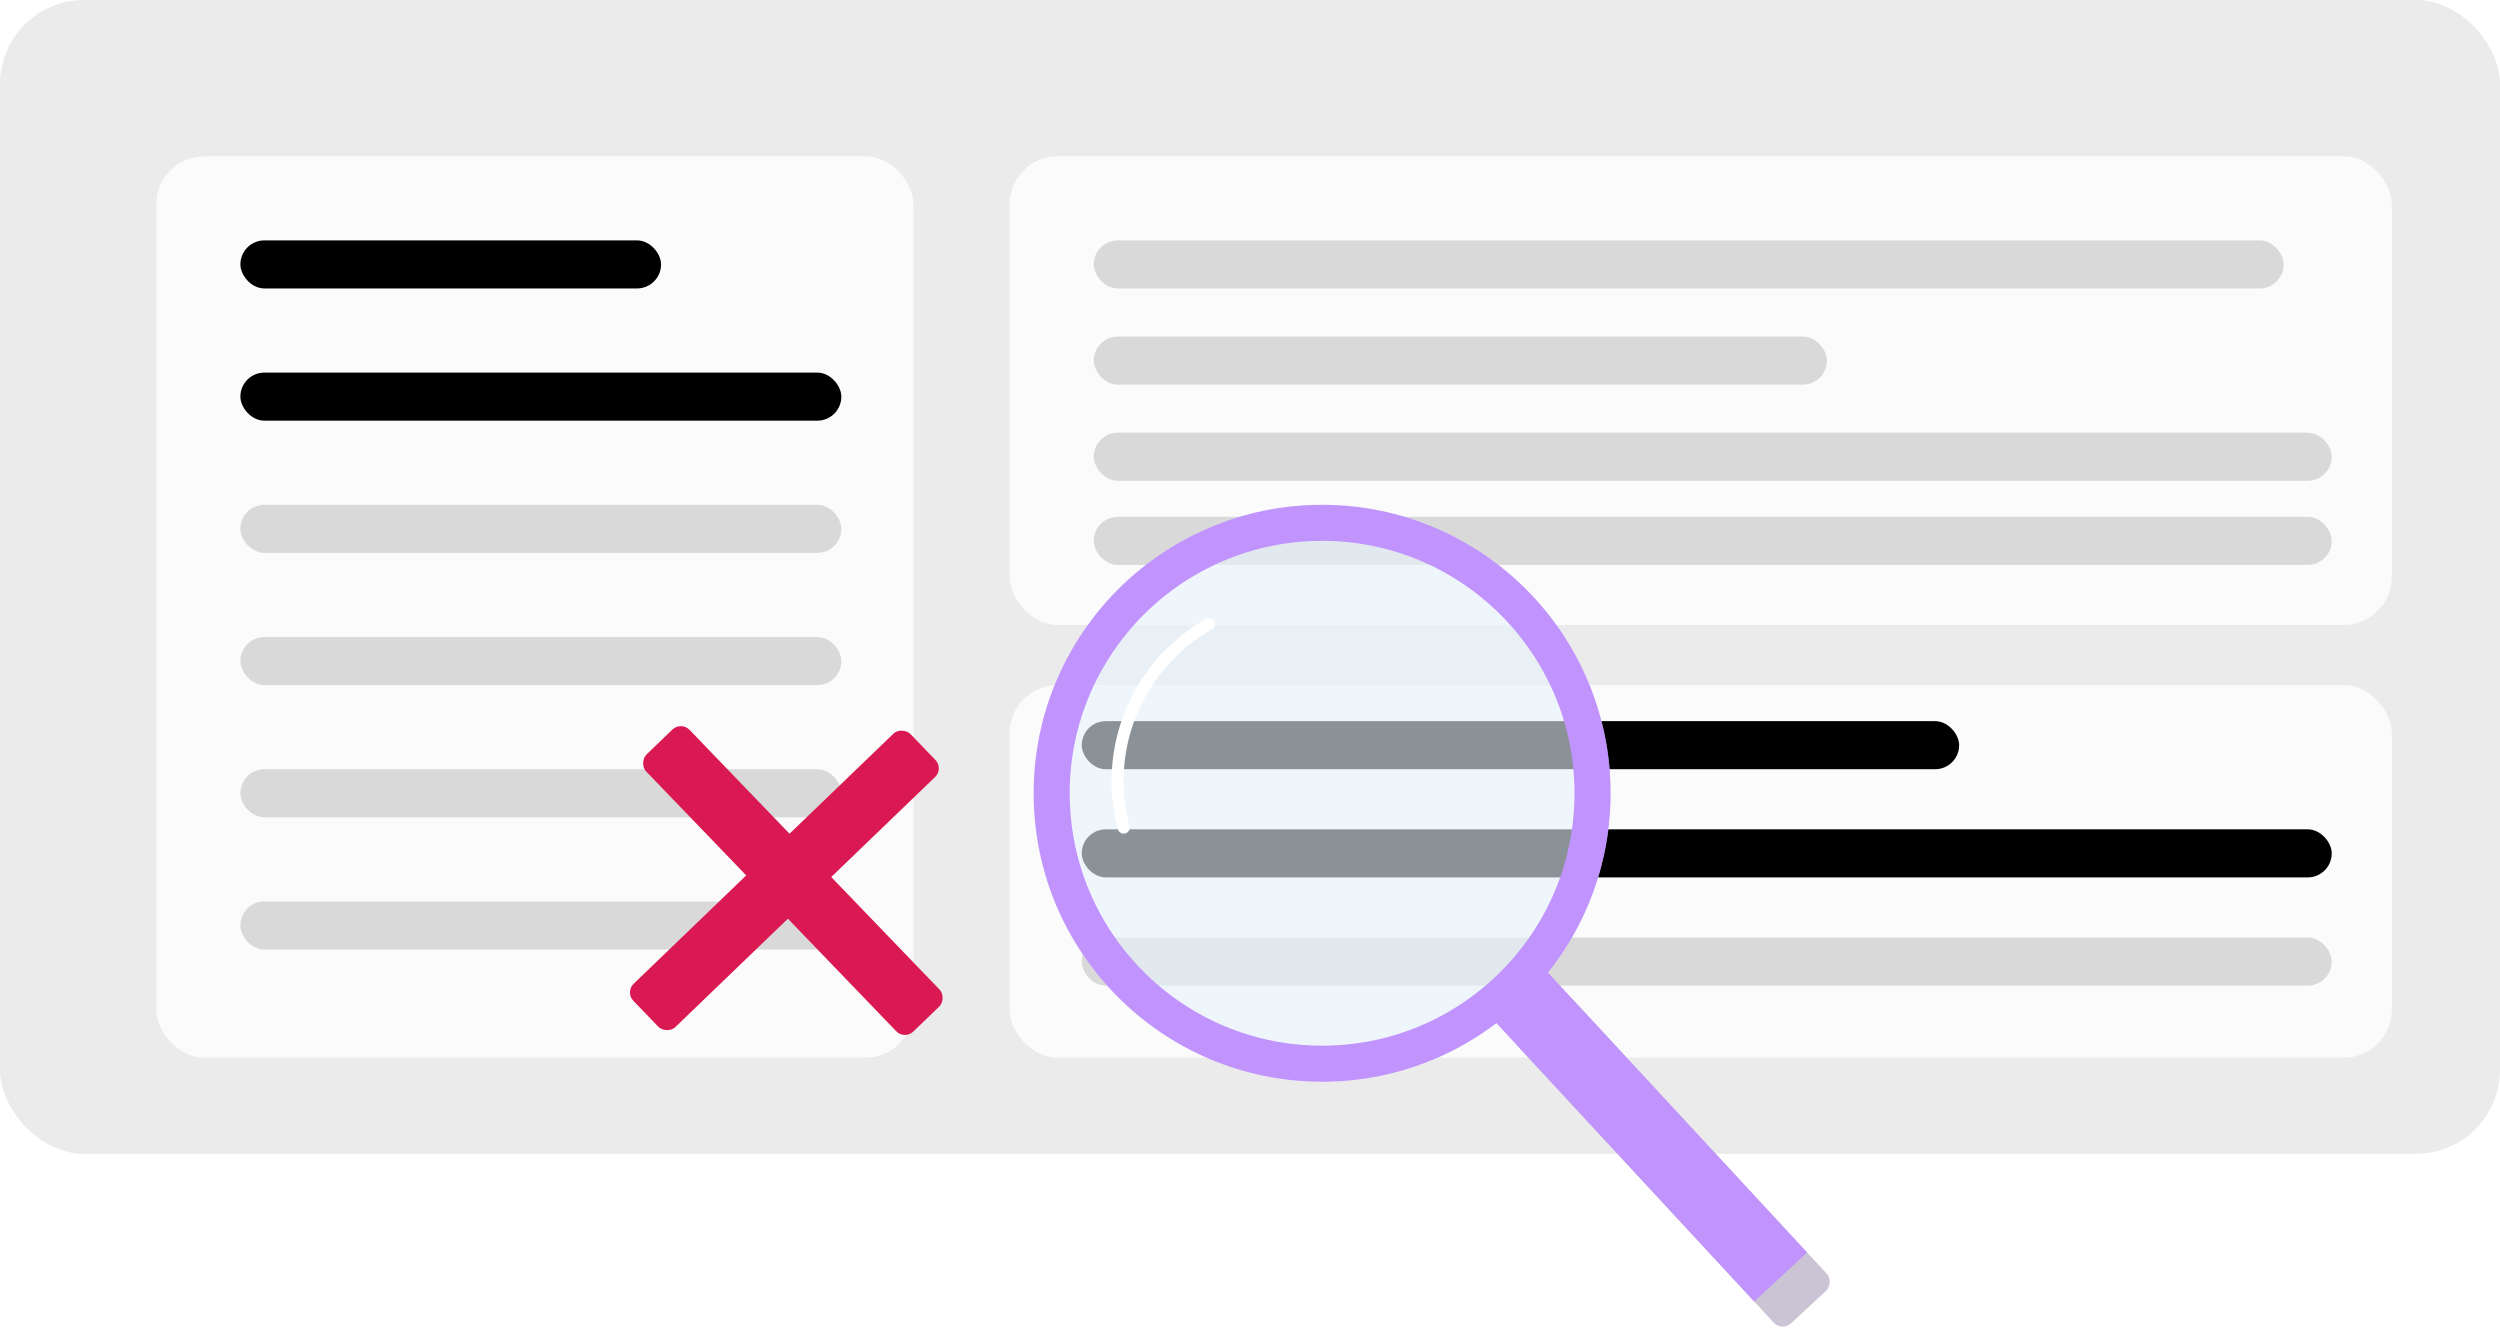 <svg width="208" height="111" viewBox="0 0 208 111" fill="none" xmlns="http://www.w3.org/2000/svg">
<rect width="208" height="96" rx="7" fill="#EBEBEB"/>
<rect x="13" y="13" width="63" height="75" rx="4" fill="#FBFBFB"/>
<rect x="84" y="13" width="115" height="39" rx="4" fill="#FBFBFB"/>
<rect x="84" y="57" width="115" height="31" rx="4" fill="#FBFBFB"/>
<rect x="20" y="20" width="35" height="4" rx="2" fill="black"/>
<rect x="90" y="60" width="73" height="4" rx="2" fill="black"/>
<rect x="20" y="31" width="50" height="4" rx="2" fill="black"/>
<rect x="90" y="69" width="104" height="4" rx="2" fill="black"/>
<rect x="20" y="53" width="50" height="4" rx="2" fill="#DAD9D9"/>
<rect x="20" y="75" width="50" height="4" rx="2" fill="#DAD9D9"/>
<rect x="20" y="42" width="50" height="4" rx="2" fill="#DAD9D9"/>
<rect x="90" y="78" width="104" height="4" rx="2" fill="#DAD9D9"/>
<rect x="20" y="64" width="50" height="4" rx="2" fill="#DAD9D9"/>
<rect x="91" y="20" width="99" height="4" rx="2" fill="#DAD9D9"/>
<rect x="91" y="28" width="61" height="4" rx="2" fill="#DAD9D9"/>
<rect x="91" y="43" width="103" height="4" rx="2" fill="#DAD9D9"/>
<rect x="91" y="36" width="103" height="4" rx="2" fill="#DAD9D9"/>
<g filter="url(#filter0_f_758_219)">
<circle cx="110" cy="66" r="24" fill="#E6F3FC" fill-opacity="0.6"/>
</g>
<path d="M132.5 66C132.5 78.426 122.426 88.5 110 88.5C97.574 88.5 87.5 78.426 87.5 66C87.5 53.574 97.574 43.5 110 43.5C122.426 43.5 132.5 53.574 132.5 66Z" stroke="#C193FC" stroke-width="3"/>
<path d="M93.491 68.86C92.633 65.652 92.862 62.25 94.145 59.187C95.428 56.124 97.691 53.574 100.579 51.935" stroke="white" stroke-linecap="round" stroke-linejoin="round"/>
<rect x="130.254" y="82.504" width="32.993" height="6" rx="1" transform="rotate(47.202 130.254 82.504)" fill="#CBC4D4"/>
<path d="M127.201 80.679C127.607 80.304 128.239 80.329 128.614 80.734L150.351 104.209L145.949 108.286L124.212 84.81C123.837 84.405 123.861 83.772 124.266 83.397L127.201 80.679Z" fill="#C193FC"/>
<rect x="56.672" y="60" width="32" height="5" rx="1" transform="rotate(46.09 56.672 60)" fill="#DA1852"/>
<rect x="52" y="82.543" width="32" height="5" rx="1" transform="rotate(-43.91 52 82.543)" fill="#DA1852"/>
<defs>
<filter id="filter0_f_758_219" x="82" y="38" width="56" height="56" filterUnits="userSpaceOnUse" color-interpolation-filters="sRGB">
<feFlood flood-opacity="0" result="BackgroundImageFix"/>
<feBlend mode="normal" in="SourceGraphic" in2="BackgroundImageFix" result="shape"/>
<feGaussianBlur stdDeviation="2" result="effect1_foregroundBlur_758_219"/>
</filter>
</defs>
</svg>
